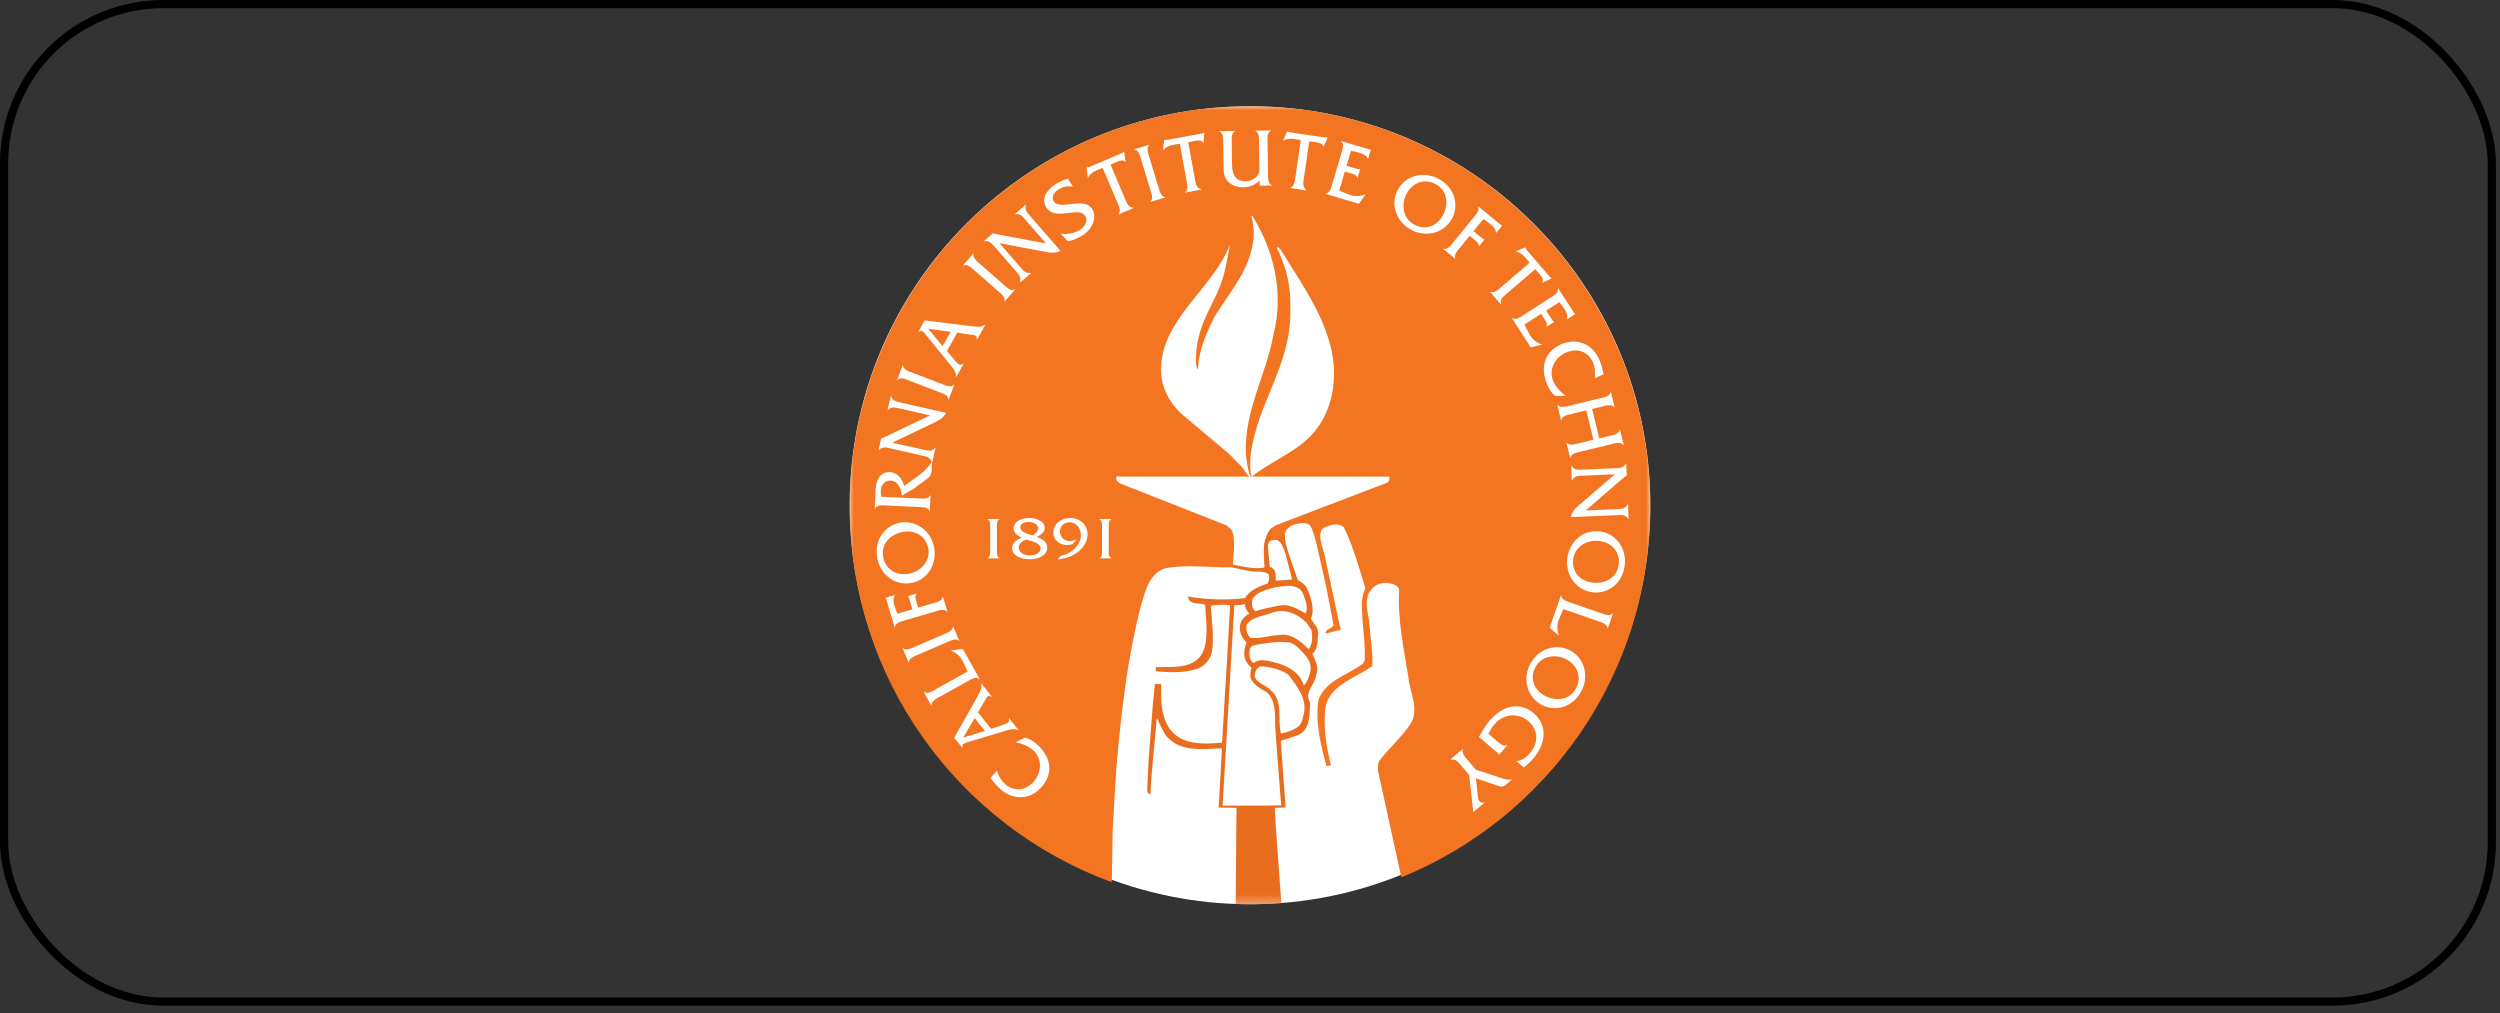 <svg xmlns="http://www.w3.org/2000/svg" width="306" height="124" viewBox="0 0 306 124" fill="none"><rect x="0" y="0" width="306" height="124" fill="#333333" stroke="none"/><rect x="0.5" y="0.5" width="304.498" height="122.095" rx="19.5" stroke="black"></rect><path d="M202 61.839C202 88.812 180.062 110.678 153 110.678C125.938 110.678 104 88.812 104 61.839C104 34.866 125.938 13 153 13C180.062 13 202 34.866 202 61.839Z" fill="white"></path><mask id="mask0_188_18914" style="mask-type:luminance" maskUnits="userSpaceOnUse" x="104" y="13" width="98" height="98"><path d="M104 110.719H202V12.998H104V110.719Z" fill="white"></path></mask><g mask="url(#mask0_188_18914)"><path d="M198.001 63.052L192.257 63.297C192.472 62.561 192.796 62.228 193.359 61.753L197.663 58.051L193.701 58.22C193.129 58.245 192.718 58.252 192.424 58.808L192.393 58.81L192.315 56.998L192.346 56.996C192.685 57.525 193.096 57.508 193.67 57.483L197.756 57.308C198.328 57.284 198.737 57.267 199.023 56.721L199.054 56.72L199.117 58.215H199.106C198.985 58.261 198.936 58.305 198.858 58.379L198.658 58.532L194.09 62.482L197.969 62.314C198.543 62.291 198.952 62.285 199.236 61.727H199.268L199.344 63.527L199.314 63.53C198.984 63.011 198.574 63.028 198.001 63.052ZM198.834 69.404C198.507 71.532 196.652 72.775 194.829 72.488C192.765 72.162 191.537 70.216 191.855 68.2C192.17 66.195 193.873 64.731 195.95 65.06C197.872 65.362 199.218 67.286 198.834 69.404ZM196.789 76.92L196.761 76.911C196.749 76.353 196.008 76.173 195.572 76.021L191.351 74.554L190.808 75.842C190.54 76.486 190.564 77.135 190.803 77.76L190.793 77.79L189.68 76.838L191.062 72.86L191.091 72.87C191.093 73.424 191.829 73.616 192.266 73.767L195.915 75.033C196.36 75.187 197.046 75.492 197.402 75.062L197.431 75.072L196.789 76.92ZM193.471 84.753C192.424 86.634 190.252 87.152 188.644 86.247C186.822 85.222 186.347 82.969 187.348 81.191C188.343 79.424 190.449 78.644 192.281 79.674C193.978 80.627 194.571 82.9 193.471 84.753ZM187.685 92.827C187.333 93.241 186.938 93.606 186.507 93.936L185.612 93.171L185.631 93.147C186.263 93.135 186.879 92.636 187.285 92.162C188.325 90.946 188.323 89.341 187.07 88.266C185.816 87.194 184.015 87.377 182.962 88.609C182.654 88.966 182.382 89.381 182.182 89.817L183.304 90.776C183.662 91.084 184.051 91.402 184.49 91.172L184.514 91.193L183.493 92.382L183.471 92.363C183.41 92.243 183.286 92.137 183.169 92.038L181.378 90.504C181.262 90.404 181.144 90.291 180.994 90.243C181.411 89.52 181.814 88.813 182.354 88.183C184.06 86.19 186.157 85.948 187.721 87.286C189.394 88.721 189.299 90.944 187.685 92.827ZM184.4 95.99C184.149 96.201 183.867 96.342 183.626 96.265L180.652 95.265L180.901 97.543C180.933 97.853 181.069 98.38 181.687 98.225L181.707 98.249L180.331 99.4L179.829 94.874L178.788 93.631C178.393 93.162 178.196 92.926 177.551 92.971L177.531 92.947L179.064 91.662L179.083 91.687C178.864 92.206 179.346 92.672 179.654 93.039L180.63 94.202L183.692 95.207C184.193 95.374 184.568 95.503 185.116 95.391L184.4 95.99ZM176.659 30.434C177.18 30.621 177.612 29.995 177.905 29.638L180.347 26.646C180.646 26.28 181.166 25.741 180.885 25.258L180.904 25.236L183.444 27.309C183.58 27.42 183.701 27.545 183.849 27.574L183.873 27.595L183.121 28.515L183.098 28.495C183.078 28.016 182.779 27.719 182.413 27.421C182.135 27.194 181.853 26.975 181.559 26.815L180.353 28.291L181.305 29.069C181.426 29.166 181.551 29.271 181.687 29.301L181.71 29.32L181.022 30.161L180.999 30.142C181.066 29.8 180.719 29.543 180.474 29.343L179.887 28.863L178.713 30.3C178.422 30.657 177.885 31.184 178.159 31.66L178.139 31.683L176.639 30.458L176.659 30.434ZM172.625 28.073C170.867 27.061 170.107 24.947 171.152 23.125C172.122 21.437 174.4 20.866 176.241 21.98C178.112 23.044 178.611 25.221 177.693 26.821C176.651 28.634 174.394 29.087 172.625 28.073ZM186.684 30.264L186.704 30.287C186.746 30.415 186.832 30.515 186.904 30.63L187.07 30.824L189.556 33.727C189.669 33.86 189.784 33.978 189.919 34.039L189.937 34.062L188.798 34.607L188.777 34.583C188.964 34.248 188.737 33.903 188.516 33.648L187.915 32.947L184.367 35.987C183.922 36.367 183.613 36.619 183.725 37.238L183.701 37.257L182.382 35.717L182.404 35.697C182.885 35.961 183.414 35.426 183.765 35.127L187.236 32.154L186.649 31.468C186.363 31.132 185.978 30.856 185.545 30.808L185.525 30.786L186.684 30.264ZM190.696 35.294L190.721 35.278L192.497 38.034C192.591 38.18 192.667 38.339 192.8 38.412L192.817 38.437L191.808 39.087L191.792 39.062C191.931 38.594 191.738 38.219 191.483 37.823C191.289 37.52 191.085 37.226 190.855 36.982L189.254 38.015L189.914 39.039C190.002 39.177 190.092 39.316 190.21 39.385L190.226 39.411L189.314 40L189.296 39.975C189.457 39.676 189.215 39.319 189.043 39.053L188.634 38.413L186.592 39.73L187.192 40.89C187.508 41.492 188.071 41.97 188.727 42.156L188.744 42.183L187.367 42.522L185.052 38.929L185.077 38.911C185.516 39.252 186.12 38.79 186.508 38.539L189.756 36.447C190.152 36.192 190.815 35.84 190.696 35.294ZM195.751 44.008C196.005 44.579 196.159 45.206 196.272 45.816L195.195 46.294C195.295 45.633 195.235 44.943 194.961 44.325C194.388 43.031 193.042 42.552 191.684 43.154C190.307 43.765 189.496 45.245 190.135 46.69C190.448 47.392 191.011 47.982 191.611 48.423L191.623 48.451L190.325 48.454C189.923 48.106 189.632 47.652 189.417 47.165C188.435 44.954 189.066 43.039 191.07 42.148C193.01 41.289 194.899 42.087 195.751 44.008ZM197.142 47.974L197.172 47.967L197.627 49.86L197.597 49.867C197.29 49.414 196.575 49.649 196.117 49.76L194.881 50.057L195.749 53.654L196.985 53.355C197.443 53.246 198.187 53.14 198.253 52.588L198.283 52.579L198.743 54.482L198.713 54.489C198.401 54.028 197.687 54.262 197.24 54.371L193.473 55.278C193.026 55.386 192.284 55.501 192.216 56.055L192.186 56.062L191.728 54.159L191.758 54.152C192.07 54.615 192.781 54.37 193.229 54.262L195.032 53.826L194.164 50.23L192.361 50.665C191.913 50.773 191.172 50.889 191.102 51.433L191.072 51.439L190.616 49.546L190.646 49.54C190.955 49.991 191.668 49.757 192.116 49.649L195.882 48.741C196.332 48.633 197.074 48.527 197.142 47.974ZM167.458 19.439L167.43 19.43C167.228 18.987 166.836 18.828 166.385 18.694C166.042 18.592 165.695 18.5 165.363 18.467L164.821 20.294L165.991 20.639C166.148 20.687 166.305 20.733 166.439 20.709L166.47 20.718L166.161 21.759L166.131 21.75C166.058 21.419 165.643 21.307 165.338 21.216L164.611 21.001L163.922 23.329L165.135 23.817C165.765 24.069 166.503 24.063 167.123 23.776L167.153 23.784L166.33 24.942L162.234 23.727L162.241 23.697C162.795 23.669 162.951 22.925 163.082 22.483L164.18 18.778C164.315 18.326 164.585 17.626 164.138 17.291L164.147 17.261L167.292 18.194C167.459 18.243 167.621 18.311 167.769 18.282L167.798 18.289L167.458 19.439ZM159.873 53.889C157.889 55.635 155.253 56.717 153.215 58.33C152.97 57.721 153 56.266 153.091 55.563C153.94 49.241 158.067 44.657 157.939 37.91C158.031 35.119 157.453 32.592 156.263 30.314C156.467 30.158 156.578 30.45 156.708 30.496C158.902 34.05 161.36 37.492 162.594 41.436C163.982 45.669 163.371 50.811 159.873 53.889ZM154.183 22.729L154.173 22.052C153.732 22.654 152.894 22.913 152.177 22.923C151.5 22.932 150.781 22.727 150.312 22.233C149.76 21.647 149.77 20.96 149.76 20.222L149.718 17.487C149.712 17.025 149.773 16.277 149.246 16.09V16.059L151.194 16.029V16.06C150.684 16.263 150.756 17.01 150.764 17.472L150.805 20.207C150.825 21.57 151.407 22.197 152.464 22.181C153.037 22.172 153.618 21.928 153.949 21.441C154.17 21.131 154.156 20.874 154.149 20.506L154.104 17.421C154.098 16.961 154.147 16.211 153.632 16.024V15.993L155.578 15.965L155.589 15.995C155.069 16.198 155.142 16.945 155.148 17.415L155.206 21.278C155.214 21.74 155.163 22.488 155.689 22.677V22.707L154.183 22.729ZM147.311 17.474L147.281 17.479C147.086 17.151 146.673 17.173 146.342 17.234L145.433 17.4L146.274 21.997C146.379 22.572 146.442 22.966 147.032 23.182L147.038 23.212L145.042 23.576L145.036 23.546C145.505 23.262 145.311 22.538 145.227 22.084L144.406 17.588L143.518 17.75C143.085 17.829 142.652 18.023 142.393 18.373L142.362 18.379L142.495 17.115L142.526 17.109C142.656 17.137 142.788 17.113 142.922 17.109L143.175 17.063L146.935 16.377C147.106 16.344 147.265 16.305 147.384 16.22L147.416 16.216L147.311 17.474ZM140.787 24.728L140.778 24.699C141.215 24.372 140.935 23.664 140.801 23.224L139.673 19.528C139.535 19.078 139.386 18.34 138.829 18.307L138.82 18.277L140.683 17.709L140.692 17.739C140.258 18.074 140.538 18.782 140.672 19.223L141.8 22.919C141.935 23.361 142.093 24.093 142.641 24.13L142.65 24.159L140.787 24.728ZM136.896 26.255L136.884 26.225C137.28 25.845 136.93 25.182 136.749 24.756L134.964 20.549L134.135 20.901C133.729 21.072 133.349 21.356 133.171 21.753L133.144 21.767L132.998 20.503L133.026 20.491C133.159 20.491 133.282 20.439 133.412 20.406L133.648 20.304L137.168 18.814C137.327 18.745 137.475 18.672 137.574 18.562L137.601 18.551L137.776 19.801L137.747 19.813C137.484 19.535 137.087 19.647 136.776 19.78L135.928 20.14L137.753 24.442C137.98 24.98 138.127 25.352 138.751 25.433L138.763 25.461L136.896 26.255ZM136.061 63.548C135.657 63.687 135.707 64.23 135.707 64.558V67.317C135.707 67.648 135.657 68.181 136.061 68.32V68.342H134.531V68.32C134.933 68.188 134.885 67.648 134.885 67.317V64.558C134.885 64.222 134.94 63.687 134.531 63.548V63.526H136.061V63.548ZM132.456 28.84C131.921 29.165 131.34 29.413 130.729 29.534L129.809 28.596C130.596 28.726 131.485 28.567 132.167 28.152C132.665 27.847 133.236 27.09 132.862 26.479C132.03 25.113 129.169 27.196 128.038 25.342C127.365 24.239 128.237 23.129 129.304 22.478C129.741 22.211 130.224 22 130.724 21.875L131.328 22.863C130.774 22.721 130.109 22.852 129.617 23.15C129.12 23.455 128.608 24.033 128.977 24.637C129.707 25.835 132.705 23.979 133.694 25.597C134.265 26.534 133.82 28.007 132.456 28.84ZM131.908 67.588C131.174 68.117 130.352 68.38 129.435 68.489L129.837 68.036C131.126 67.794 132.3 66.726 132.3 65.496C132.3 64.749 131.843 63.929 130.917 63.929C130.224 63.929 129.74 64.419 129.74 65.033C129.74 65.701 130.224 66.227 130.965 66.227C131.262 66.227 131.559 66.133 131.818 65.994L131.271 66.602C131.062 66.675 130.844 66.711 130.618 66.711C129.677 66.711 128.927 66.073 128.927 65.187C128.927 64.119 129.885 63.409 131.022 63.409C132.286 63.409 133.115 64.31 133.115 65.414C133.115 66.257 132.623 67.068 131.908 67.588ZM127.917 30.817L122.339 29.767L124.944 32.756C125.321 33.189 125.582 33.505 126.201 33.388L126.22 33.41L124.853 34.602L124.834 34.579C125.034 33.983 124.764 33.673 124.389 33.24L121.701 30.157C121.325 29.725 121.056 29.416 120.452 29.534L120.431 29.511L121.561 28.528L121.567 28.536C121.679 28.602 121.743 28.613 121.851 28.628L122.094 28.688L128.032 29.794L125.481 26.866C125.104 26.434 124.843 26.117 124.23 26.241L124.211 26.219L125.57 25.034L125.591 25.056C125.39 25.639 125.66 25.948 126.037 26.382L129.813 30.717C129.103 31.01 128.64 30.962 127.917 30.817ZM127.518 96.301C126.135 97.906 124.084 97.996 122.491 96.625C122.018 96.217 121.61 95.718 121.246 95.215L122.015 94.321C122.208 94.962 122.557 95.56 123.07 96C124.142 96.924 125.563 96.782 126.532 95.655C127.515 94.514 127.616 92.827 126.419 91.798C125.836 91.294 125.073 91.003 124.342 90.861L124.32 90.842L125.491 90.283C126.004 90.425 126.462 90.712 126.866 91.058C128.697 92.636 128.95 94.639 127.518 96.301ZM117.828 91.546L117.804 91.565L116.795 90.298L119.581 85.356C119.892 84.808 120.225 84.308 120.095 83.665L120.118 83.646L121.426 85.289L121.402 85.308C120.914 85.056 120.877 85.19 120.488 85.852L119.701 87.186L121.31 89.206L122.772 88.724C123.356 88.534 123.633 88.407 123.47 87.906L123.494 87.887L124.668 89.361L124.644 89.381C124.042 89.102 123.485 89.323 122.887 89.511L118.477 90.833C118.099 90.949 117.642 91.064 117.828 91.546ZM114.033 86.371L114.006 86.384L113.053 84.675L113.08 84.66C113.504 85.022 114.132 84.59 114.535 84.364L118.439 82.189L117.839 80.928C117.536 80.299 117.036 79.886 116.411 79.647L116.395 79.621L117.845 79.422L119.897 83.102L119.87 83.117C119.454 82.751 118.821 83.172 118.419 83.398L115.043 85.279C114.632 85.509 113.948 85.818 114.033 86.371ZM111.259 81.099L111.23 81.111L110.461 79.322L110.49 79.312C110.87 79.705 111.543 79.348 111.967 79.165L115.515 77.64C115.939 77.457 116.652 77.219 116.628 76.669L116.656 76.659L117.424 78.447L117.397 78.459C117.025 78.06 116.352 78.417 115.929 78.599L112.379 80.126C111.946 80.313 111.23 80.541 111.259 81.099ZM109.526 76.781L109.498 76.79L108.571 73.644C108.524 73.477 108.494 73.302 108.388 73.196L108.379 73.166L109.52 72.831L109.527 72.861C109.273 73.268 109.353 73.681 109.486 74.134C109.587 74.478 109.698 74.82 109.849 75.116L111.677 74.579L111.331 73.399C111.287 73.251 111.241 73.094 111.148 72.993L111.139 72.963L112.181 72.658L112.19 72.686C111.942 72.931 112.082 73.339 112.172 73.644L112.385 74.37L114.166 73.847C114.608 73.719 115.349 73.586 115.391 73.039L115.421 73.03L115.968 74.888L115.938 74.897C115.614 74.448 114.904 74.721 114.46 74.85L110.752 75.94C110.301 76.073 109.566 76.226 109.526 76.781ZM110.306 63.955C112.379 63.683 114.108 65.204 114.372 67.225C114.635 69.237 113.416 71.122 111.334 71.394C109.402 71.648 107.567 70.183 107.339 68.043C107.049 65.91 108.477 64.194 110.306 63.955ZM107.1 62.264L107.07 62.261L107.182 59.825C107.246 58.453 107.996 57.739 108.928 57.78C109.829 57.824 110.498 58.644 110.654 59.492L112.576 58.103C113.116 57.707 113.663 57.107 114.057 56.551C113.861 55.989 113.47 55.898 112.923 55.774L108.936 54.87C108.376 54.743 107.977 54.652 107.558 55.105L107.529 55.097L107.859 53.639L107.869 53.641C107.998 53.627 108.057 53.599 108.153 53.548L108.385 53.453L113.831 50.841L110.043 49.982C109.483 49.855 109.085 49.755 108.665 50.218L108.636 50.209L109.034 48.453L109.064 48.458C109.247 49.045 109.645 49.137 110.206 49.262L115.812 50.533C115.412 51.188 115.012 51.422 114.342 51.735L109.22 54.177L113.086 55.054C113.646 55.181 114.043 55.281 114.472 54.821L114.504 54.828L114.103 56.599L114.082 56.593L114.042 57.453C114.017 57.997 113.869 58.329 113.476 58.617L111.871 59.794L110.385 60.671C110.3 59.845 109.965 58.875 109.003 58.832C108.265 58.798 107.806 59.412 107.806 60.1C107.805 60.335 107.824 60.562 107.856 60.8L112.441 61.012C112.913 61.033 113.657 61.128 113.864 60.616L113.896 60.617L113.806 62.571L113.775 62.57C113.615 62.039 112.854 62.077 112.393 62.054L108.534 61.877C108.063 61.856 107.319 61.748 107.1 62.264ZM110.506 44.686L110.534 44.698C110.533 45.245 111.263 45.46 111.694 45.624L115.303 47.003C115.733 47.169 116.411 47.493 116.776 47.084L116.804 47.096L116.108 48.914L116.081 48.904C116.092 48.358 115.36 48.145 114.929 47.98L111.32 46.6C110.881 46.433 110.207 46.098 109.84 46.516L109.81 46.504L110.506 44.686ZM113.18 39.217L118.811 39.913C119.435 39.992 120.027 40.111 120.57 39.745L120.597 39.76L119.574 41.594L119.547 41.579C119.595 41.031 119.457 41.047 118.695 40.941L117.164 40.72L115.908 42.976L116.91 44.145C117.308 44.613 117.532 44.821 117.932 44.48L117.959 44.495L117.042 46.143L117.015 46.127C117.043 45.463 116.628 45.031 116.228 44.55L113.326 40.975C113.074 40.671 112.793 40.293 112.42 40.647L112.391 40.632L113.18 39.217ZM122.022 64.558V67.317C122.022 67.648 121.973 68.181 122.376 68.32V68.342H120.845V68.32C121.249 68.188 121.201 67.648 121.201 67.317V64.558C121.201 64.222 121.258 63.687 120.845 63.548V63.526H122.376V63.548C121.973 63.687 122.022 64.23 122.022 64.558ZM128.18 67.055C128.18 67.888 127.247 68.459 126.014 68.459C124.862 68.459 123.881 67.948 123.881 67.098C123.881 66.418 124.46 66.045 125.088 65.81C124.532 65.605 124.074 65.239 124.074 64.654C124.074 63.907 124.879 63.409 125.99 63.409C126.812 63.409 127.874 63.739 127.874 64.624C127.874 65.151 127.359 65.496 126.893 65.707C127.568 66 128.18 66.279 128.18 67.055ZM119.154 31.011L119.178 31.031C118.987 31.544 119.599 31.997 119.946 32.3L122.853 34.844C123.201 35.148 123.724 35.687 124.208 35.43L124.232 35.45L122.95 36.915L122.926 36.896C123.125 36.388 122.512 35.935 122.166 35.632L119.259 33.088C118.903 32.779 118.386 32.232 117.896 32.496L117.874 32.475L119.154 31.011ZM157.562 16.078L157.592 16.081C157.707 16.15 157.839 16.169 157.969 16.208L158.221 16.247L162.004 16.8C162.175 16.824 162.34 16.837 162.48 16.795L162.512 16.8L162.01 17.959L161.98 17.954C161.901 17.581 161.502 17.471 161.167 17.421L160.253 17.288L159.578 21.913C159.494 22.491 159.427 22.884 159.918 23.277L159.912 23.307L157.904 23.014L157.91 22.985C158.445 22.865 158.493 22.116 158.559 21.659L159.219 17.137L158.327 17.006C157.892 16.943 157.419 16.988 157.062 17.236L157.03 17.231L157.562 16.078ZM153.001 12.999C125.939 12.999 104 34.937 104 61.998C104 83.136 117.329 101.111 136.083 107.984L136.195 101.499L136.646 93.939C137.227 87.179 138.009 80.522 139.624 74.227C140.175 72.5 140.53 70.35 142.511 69.588C145.184 69.026 148.088 69.51 150.897 69.43C150.905 68.012 151.325 66.14 150.755 64.87L150.142 64.312L137.108 59.177C136.879 59.029 136.607 58.865 136.627 58.548L136.63 58.335H152.886C152.647 58.037 152.256 57.532 152.033 57.168L150.368 55.489L144.963 50.952C142.738 49.09 141.725 46.599 142.239 43.714C143.216 38.348 148.644 34.912 150.539 29.939C150.356 30.977 150.229 31.742 150.045 32.535C149.31 36.53 147.038 38.428 146.475 42.513C146.451 43.019 146.183 44.925 146.627 45.179C146.726 42.85 147.658 40.784 148.648 38.79C150.629 35.554 153.055 33.034 153.444 29.09C153.505 28.479 153.405 27.233 153.161 26.44L153.306 26.443C155.895 30.626 157.208 35.814 155.859 41.028C154.96 46.034 151.933 50.941 152.577 56.306C152.698 57.096 152.848 57.937 153.091 58.335H170.039C170.165 58.656 169.984 59.014 169.679 59.125L156.148 64.3C155.665 64.566 155.295 65.051 155.199 65.571C155.266 65.832 155.017 66.073 155.245 66.267C155.856 66.045 156.711 65.96 157.223 66.447C157.329 66.173 157.19 65.838 157.24 65.505C157.293 64.914 157.765 64.43 158.303 64.236C158.943 64.073 159.89 63.772 160.429 64.374C160.953 64.963 161.01 65.774 161.434 66.375C161.403 65.694 161.431 64.899 162.117 64.549C162.804 64.271 163.837 63.913 164.478 64.518C165.722 66.969 166.551 70.287 167.416 72.878C167.908 71.705 168.947 71.179 169.986 71.385C170.491 71.468 171.082 71.608 171.26 72.146C171.051 75.918 171.829 79.375 172.389 82.887C172.545 84.771 173.797 86.817 172.636 88.62C171.583 90.209 170.083 91.514 168.885 93.041C168.602 93.413 168.652 93.964 168.686 94.427L171.526 107.388C189.427 100.094 202.001 82.524 202.001 61.998C202.001 34.937 180.062 12.999 153.001 12.999ZM191.789 80.737C190.537 80.034 188.753 80.196 187.966 81.599C187.203 82.957 187.706 84.381 189.037 85.129C190.341 85.863 192.068 85.739 192.863 84.327C193.641 82.944 193.138 81.496 191.789 80.737ZM195.858 66.228C194.441 66.003 192.826 66.775 192.573 68.366C192.333 69.905 193.301 71.064 194.81 71.302C196.287 71.535 197.863 70.818 198.114 69.219C198.364 67.651 197.387 66.469 195.858 66.228ZM125.877 63.893C125.442 63.893 124.886 64.061 124.886 64.528C124.886 65.151 125.877 65.371 126.4 65.523C126.731 65.363 127.061 65.057 127.061 64.691C127.061 64.23 126.651 63.893 125.877 63.893ZM175.81 22.586C174.433 21.795 172.982 22.285 172.211 23.627C171.497 24.871 171.642 26.655 173.038 27.457C174.388 28.233 175.818 27.741 176.577 26.417C177.322 25.119 177.216 23.392 175.81 22.586ZM124.694 66.996C124.694 67.597 125.233 67.978 126.071 67.978C126.642 67.978 127.366 67.743 127.366 67.143C127.366 66.409 126.183 66.206 125.579 66.037C125.161 66.191 124.694 66.557 124.694 66.996ZM116.358 40.611L113.612 40.231L115.375 42.375L116.358 40.611ZM111.09 70.25C112.512 70.063 113.843 68.865 113.634 67.271C113.432 65.726 112.175 64.888 110.661 65.085C109.178 65.281 107.869 66.412 108.08 68.02C108.286 69.594 109.556 70.45 111.09 70.25ZM117.899 90.285L120.551 89.469L119.293 87.891L117.899 90.285Z" fill="#F37421"></path><path d="M161.907 64.654C161.145 65.509 161.998 67.231 162.151 68.023L163.924 76.316C163.978 76.591 164.088 76.84 164.085 77.115C163.476 77.221 162.892 77.411 162.282 77.547C162.131 77.109 162.799 76.961 163.093 76.721L163.226 76.55C162.596 72.907 161.951 70.136 161.538 68.319C161.386 67.648 160.809 64.805 160.322 64.287L161.907 64.654Z" fill="#F37421"></path><path d="M160.167 79.449C159.158 78.418 157.945 77.414 156.377 77.749C155.262 77.815 154.214 78.188 153.072 78.081C152.632 77.668 152.454 77.057 152.609 76.439C153.32 75.468 154.594 75.432 155.615 75.029C157.16 74.406 158.825 75.1 159.934 76.248L160.512 77.098C160.658 77.866 160.697 78.85 160.167 79.449ZM160.348 82.376C160.18 82.909 160.023 83.514 159.598 83.882C158.91 81.845 156.852 81.186 154.992 80.849C154.429 80.753 153.849 80.801 153.423 81.17C152.866 80.77 152.866 79.987 153.006 79.352C153.098 79.123 153.359 79.011 153.577 78.958C154.956 78.708 156.422 78.457 157.881 78.644C158.528 78.856 159.054 79.416 159.523 79.93C160.176 80.593 160.624 81.425 160.348 82.376ZM159.502 87.7C159.421 88.205 159.254 88.666 158.813 89.006C158.199 89.413 157.472 89.661 156.789 89.781C156.327 88.064 157.119 85.806 155.566 84.506C154.898 83.741 153.108 83.48 153.697 82.144C153.801 81.899 154.007 81.7 154.255 81.575C155.528 81.596 156.665 81.92 157.682 82.561C158.813 84.071 160.146 85.67 159.502 87.7ZM156.816 98.571C155.291 98.632 149.648 98.602 149.648 98.602L151.081 74.079C151.66 74.079 152.179 74.049 152.392 73.896C152.363 74.415 152.606 74.751 152.911 75.087C150.928 76.215 151.965 78.136 152.576 78.654C151.874 80.454 152.636 81.248 153.186 81.735C152.82 82.895 153.015 83.596 154.834 84.603C156.266 85.395 156.053 87.958 156.084 88.841C156.114 89.726 156.816 98.571 156.816 98.571ZM153.329 73.281C153.969 72.338 155.114 72.184 156.088 71.884C157.191 71.744 158.803 71.352 159.448 72.565C159.723 73.35 160.173 74.197 159.823 75.102C158.806 74.534 157.776 73.838 156.468 74.147C155.51 74.332 154.553 74.504 153.65 74.823C153.222 74.497 153.175 73.816 153.329 73.281ZM161.347 77.358C161.314 76.706 160.728 76.291 160.464 75.735C160.947 74.53 160.479 73.175 160.007 72.081C159.813 71.6 159.282 71.216 158.854 71.02C158.426 69.556 157.121 66.637 157.273 65.326L156.327 66.088C156.998 66.362 157.413 67.928 157.536 68.539L158.16 70.935L156.147 71.074C156.157 70.496 156.242 69.745 155.582 69.443L155.41 69.368L155.204 67.063C155.143 66.576 155.321 66.24 155.595 66.119L155.718 64.564C155.107 65.051 154.86 66.008 154.772 66.394C154.624 67.024 154.711 68.345 154.772 69.443C153.613 69.809 150.867 69.077 150.867 69.077V69.443C151.233 69.566 152.41 69.8 153.081 69.921C153.788 70.049 154.721 69.805 155.291 70.306C155.401 70.656 155.364 71.104 155.156 71.404C154.152 71.793 153.017 72.148 152.389 73.208C150.113 73.5 147.64 73.385 145.406 73.013C145.518 74.056 146.695 73.759 147.413 73.989L147.513 74.049C147.597 75.961 147.993 78.138 147.195 79.888C146.088 81.953 143.549 81.591 141.478 81.656L141.469 82.175C143.187 82.322 144.996 82.382 146.583 81.847C147.455 81.544 148.21 80.631 148.356 79.734C148.62 77.83 148.305 75.986 148.207 74.134C148.933 74.002 149.714 74.016 150.495 74.044L150.565 74.144L150.17 81.083L149.578 90.898C147.853 91.07 145.797 91.151 144.351 90.286C142.104 88.886 142.065 86.166 142.135 83.75L141.369 83.708L141.128 85.961L140.583 93.1L140.42 96.641C140.401 96.916 140.497 97.207 140.815 97.198C140.942 94.104 141.341 91.13 141.568 88.082L141.671 87.982C142.02 88.74 142.295 89.513 142.848 90.187C144.494 92.055 147.191 91.696 149.464 91.59L149.565 91.693L149.164 98.849L150.963 98.873L151.348 98.886L151.245 110.648C152.936 110.722 154.905 110.654 156.701 110.57C156.992 110.459 156.753 110.093 156.786 109.848L156.145 100.982L156.038 98.885L157.357 98.835L156.773 90.749L156.904 90.606C157.558 90.459 158.171 90.21 158.797 89.989C160.442 89.395 160.273 87.439 160.358 85.949C159.554 84.749 160.987 83.82 161.081 82.664C161.487 81.744 161.026 80.823 160.634 80.051C161.384 79.368 161.259 78.267 161.347 77.358Z" fill="#E96D1F"></path><path d="M167.579 76.107C167.515 75.316 167.065 73.99 167.43 72.892L167.156 71.948C166.85 72.497 166.633 73.48 166.695 74.212C166.759 76.886 167.107 78.242 167.047 80.758L166.865 81.203C165.003 82.618 162.258 83.25 161.376 85.694C160.951 88.51 161.684 91.199 162.349 93.758L162.9 93.665C162.401 91.602 162.005 89.409 162.176 87.155C162.288 83.974 165.864 83.024 167.973 81.527C168.05 79.706 167.721 77.89 167.579 76.107Z" fill="#F37421"></path></g></svg>